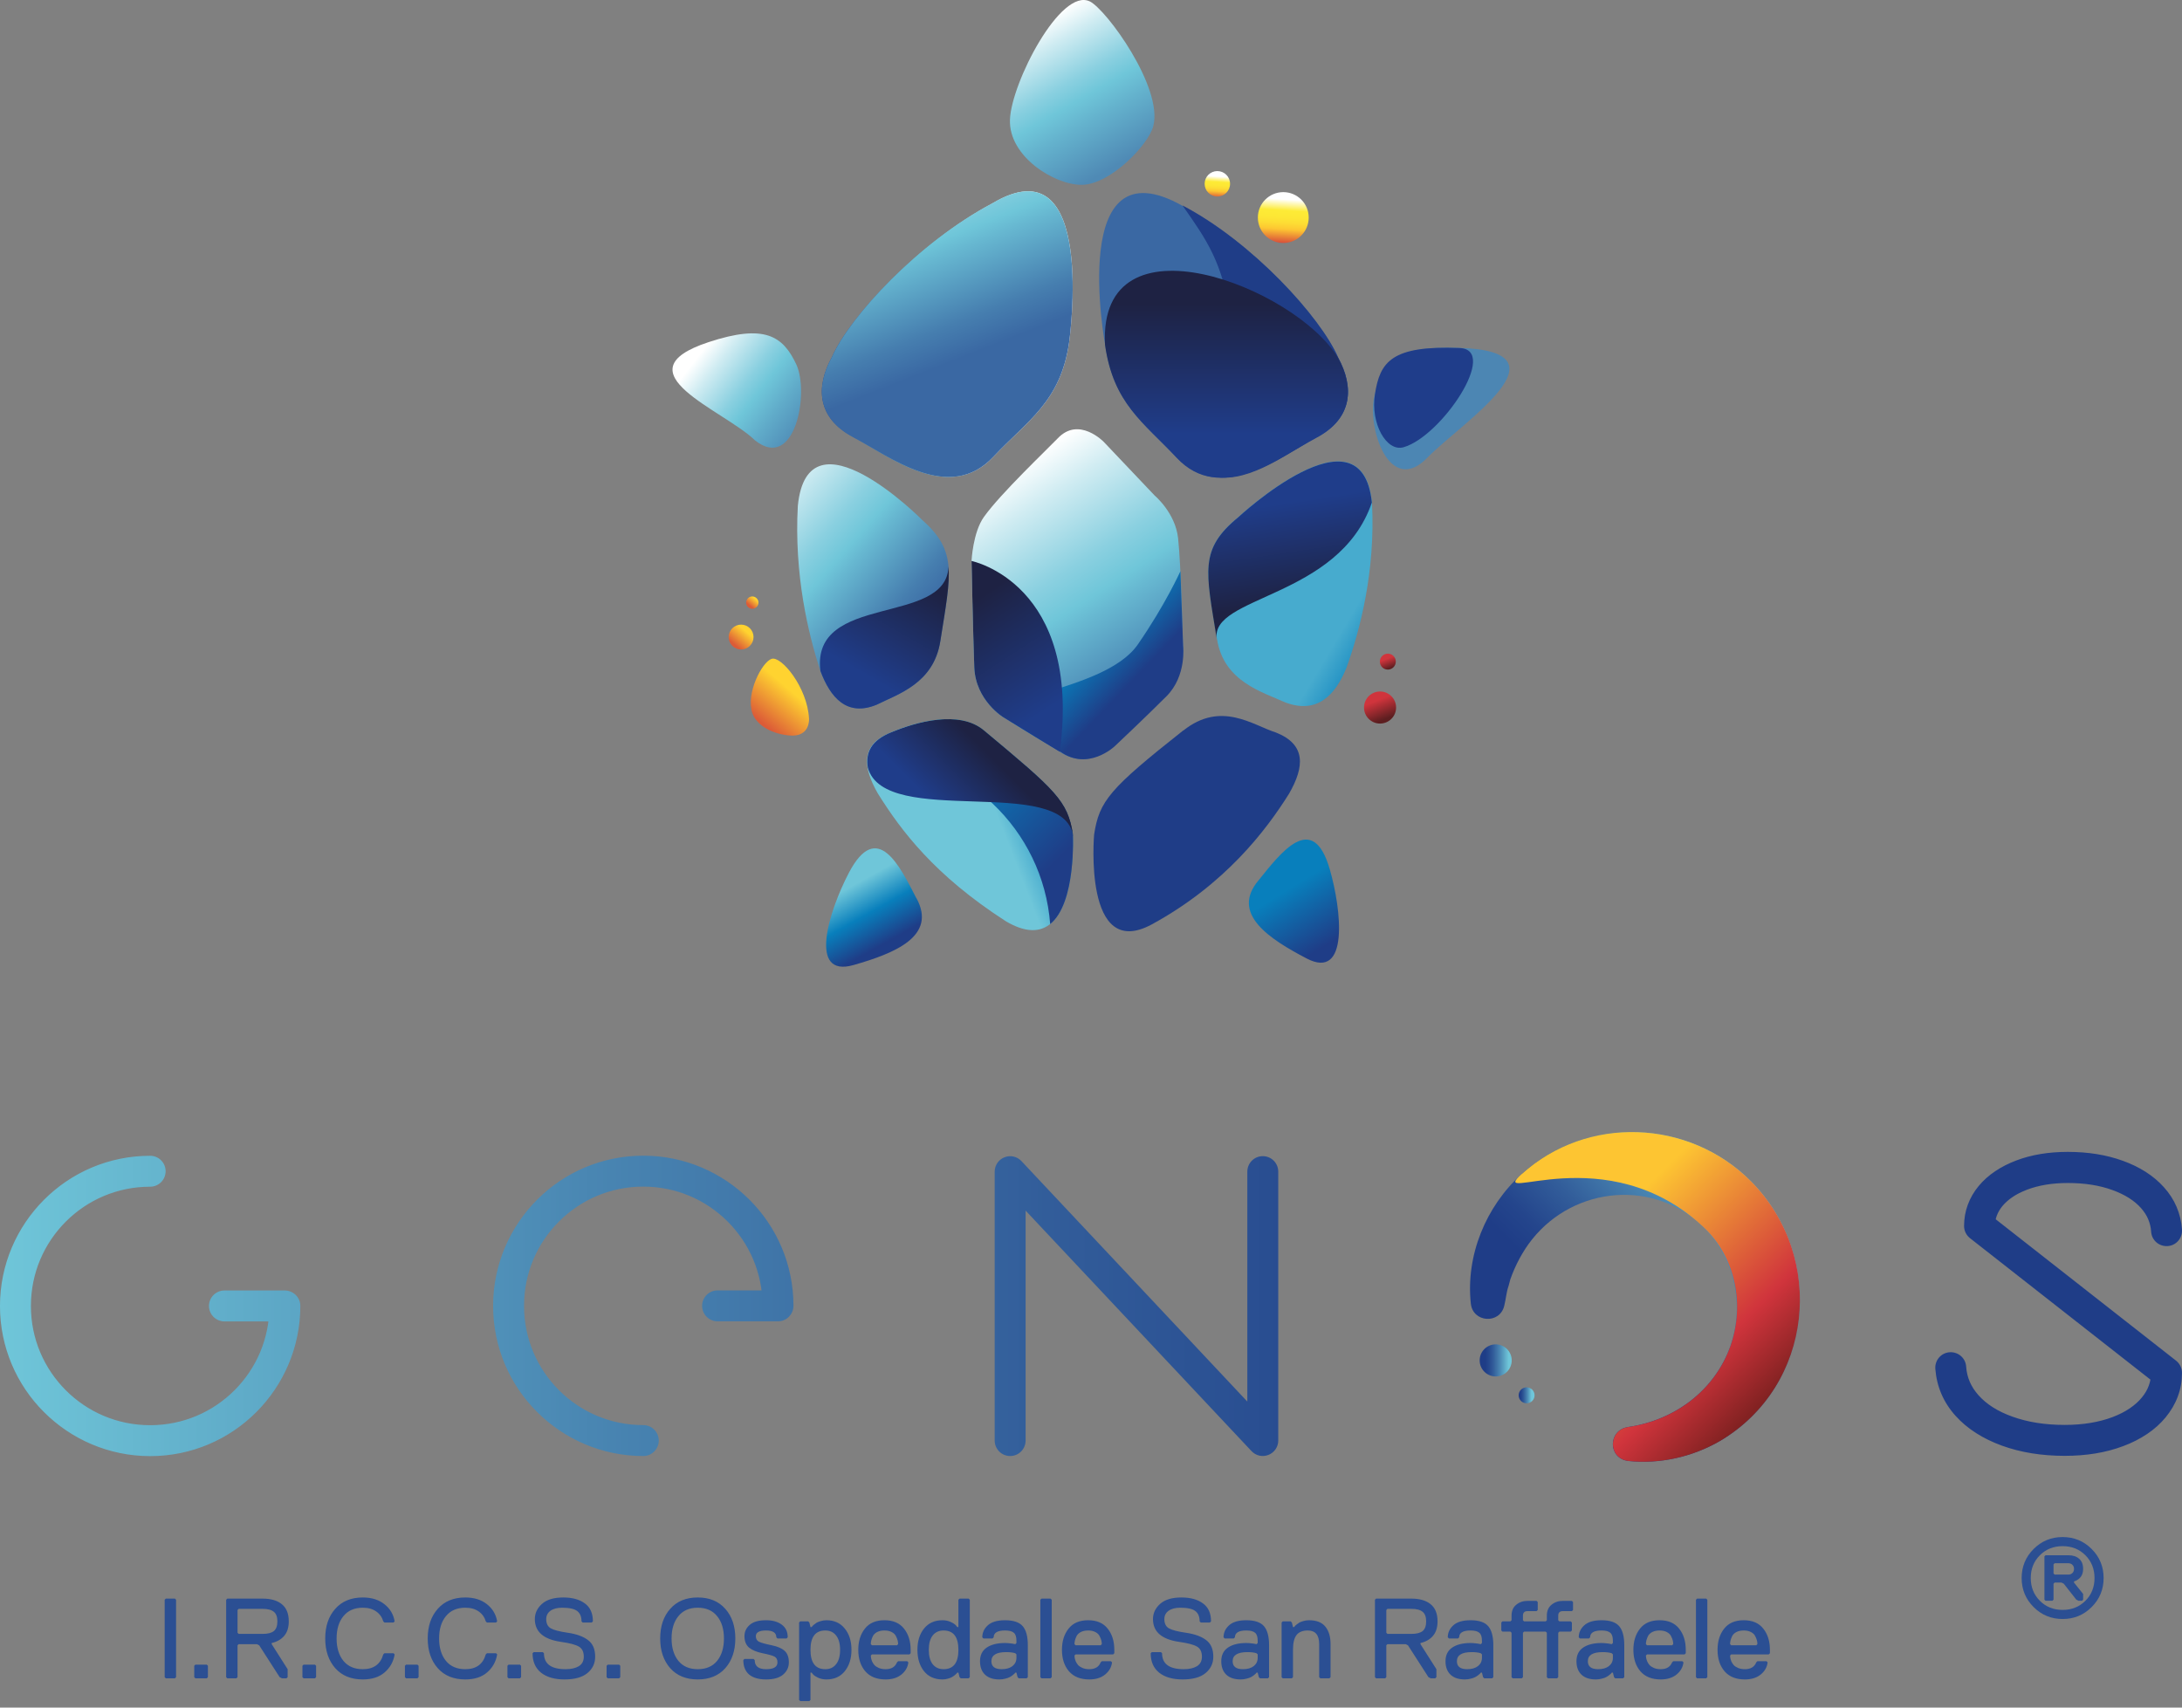 <svg width="230" height="180" viewBox="0 0 230 180" fill="none" xmlns="http://www.w3.org/2000/svg">
<rect x="0" y="0" width="230" height="180" fill="#808080" stroke="none"/>
<path d="M18.558 176.793L18.438 176.913H17.478L17.358 176.793V168.633L17.478 168.513H18.438L18.558 168.633V176.793ZM21.915 176.793L21.795 176.913H20.595L20.475 176.793V175.593L20.595 175.473H21.795L21.915 175.593V176.793ZM28.867 171.933C29.115 171.725 29.239 171.385 29.239 170.913C29.239 170.441 29.115 170.105 28.867 169.905C28.619 169.697 28.223 169.593 27.679 169.593H25.159L25.039 169.713V172.113L25.159 172.233H27.679C28.223 172.233 28.619 172.133 28.867 171.933ZM30.439 170.913C30.439 171.553 30.279 172.061 29.959 172.437C29.639 172.813 29.199 173.065 28.639 173.193V173.313L30.319 175.953V176.793L30.199 176.913H29.719L29.479 176.793L27.319 173.433L27.079 173.313H25.159L25.039 173.433V176.793L24.919 176.913H23.959L23.839 176.793V168.633L23.959 168.513H27.679C28.551 168.513 29.227 168.709 29.707 169.101C30.195 169.493 30.439 170.097 30.439 170.913ZM33.318 176.793L33.198 176.913H31.998L31.878 176.793V175.593L31.998 175.473H33.198L33.318 175.593V176.793ZM38.24 177.033C37.008 177.033 36.041 176.637 35.337 175.845C34.633 175.045 34.281 174.001 34.281 172.713C34.281 171.425 34.633 170.385 35.337 169.593C36.041 168.793 37.008 168.393 38.24 168.393C39.169 168.393 39.928 168.629 40.52 169.101C41.112 169.565 41.472 170.169 41.6 170.913L41.48 171.033H40.52L40.401 170.913C40.273 170.473 40.025 170.125 39.657 169.869C39.288 169.605 38.816 169.473 38.24 169.473C37.361 169.473 36.681 169.769 36.2 170.361C35.721 170.945 35.48 171.729 35.48 172.713C35.48 173.697 35.721 174.485 36.2 175.077C36.681 175.661 37.361 175.953 38.24 175.953C39.385 175.953 40.105 175.433 40.401 174.393L40.52 174.273H41.48L41.6 174.393C41.472 175.161 41.12 175.793 40.544 176.289C39.977 176.785 39.209 177.033 38.24 177.033ZM44.122 176.793L44.002 176.913H42.802L42.682 176.793V175.593L42.802 175.473H44.002L44.122 175.593V176.793ZM49.045 177.033C47.813 177.033 46.845 176.637 46.141 175.845C45.437 175.045 45.085 174.001 45.085 172.713C45.085 171.425 45.437 170.385 46.141 169.593C46.845 168.793 47.813 168.393 49.045 168.393C49.973 168.393 50.733 168.629 51.325 169.101C51.917 169.565 52.277 170.169 52.405 170.913L52.285 171.033H51.325L51.205 170.913C51.077 170.473 50.829 170.125 50.461 169.869C50.093 169.605 49.621 169.473 49.045 169.473C48.165 169.473 47.485 169.769 47.005 170.361C46.525 170.945 46.285 171.729 46.285 172.713C46.285 173.697 46.525 174.485 47.005 175.077C47.485 175.661 48.165 175.953 49.045 175.953C50.189 175.953 50.909 175.433 51.205 174.393L51.325 174.273H52.285L52.405 174.393C52.277 175.161 51.925 175.793 51.349 176.289C50.781 176.785 50.013 177.033 49.045 177.033ZM54.927 176.793L54.807 176.913H53.607L53.487 176.793V175.593L53.607 175.473H54.807L54.927 175.593V176.793ZM62.736 174.633C62.736 175.337 62.464 175.913 61.92 176.361C61.384 176.809 60.576 177.033 59.496 177.033C58.456 177.033 57.636 176.797 57.036 176.325C56.436 175.845 56.136 175.161 56.136 174.273L56.256 174.153H57.216L57.336 174.273C57.336 175.393 58.096 175.953 59.616 175.953C60.2 175.953 60.664 175.849 61.008 175.641C61.36 175.425 61.536 175.089 61.536 174.633C61.536 174.121 61.36 173.765 61.008 173.565C60.664 173.365 60.04 173.201 59.136 173.073C57.296 172.809 56.376 172.009 56.376 170.673C56.376 170.057 56.624 169.525 57.12 169.077C57.624 168.621 58.376 168.393 59.376 168.393C60.328 168.393 61.084 168.601 61.644 169.017C62.212 169.425 62.496 170.057 62.496 170.913L62.376 171.033H61.416L61.296 170.913C61.296 170.417 61.144 170.053 60.84 169.821C60.536 169.589 60.008 169.473 59.256 169.473C58.728 169.473 58.316 169.581 58.02 169.797C57.724 170.013 57.576 170.305 57.576 170.673C57.576 171.137 57.736 171.461 58.056 171.645C58.376 171.829 58.976 171.985 59.856 172.113C60.784 172.249 61.496 172.509 61.992 172.893C62.488 173.269 62.736 173.849 62.736 174.633ZM65.38 176.793L65.26 176.913H64.06L63.94 176.793V175.593L64.06 175.473H65.26L65.38 175.593V176.793ZM70.645 175.845C69.941 175.045 69.589 174.001 69.589 172.713C69.589 171.425 69.941 170.385 70.645 169.593C71.349 168.793 72.317 168.393 73.549 168.393C74.781 168.393 75.749 168.793 76.453 169.593C77.157 170.385 77.509 171.425 77.509 172.713C77.509 174.001 77.157 175.045 76.453 175.845C75.749 176.637 74.781 177.033 73.549 177.033C72.317 177.033 71.349 176.637 70.645 175.845ZM71.509 170.361C71.029 170.945 70.789 171.729 70.789 172.713C70.789 173.697 71.029 174.485 71.509 175.077C71.989 175.661 72.669 175.953 73.549 175.953C74.429 175.953 75.109 175.661 75.589 175.077C76.069 174.485 76.309 173.697 76.309 172.713C76.309 171.729 76.069 170.945 75.589 170.361C75.109 169.769 74.429 169.473 73.549 169.473C72.669 169.473 71.989 169.769 71.509 170.361ZM83.152 175.233C83.152 175.753 82.948 176.185 82.54 176.529C82.14 176.865 81.544 177.033 80.752 177.033C79.976 177.033 79.38 176.861 78.964 176.517C78.556 176.165 78.352 175.657 78.352 174.993L78.472 174.873H79.432L79.552 174.993C79.552 175.633 79.952 175.953 80.752 175.953C81.552 175.953 81.952 175.713 81.952 175.233C81.952 174.945 81.852 174.745 81.652 174.633C81.452 174.521 81.032 174.401 80.392 174.273C79.76 174.145 79.28 173.945 78.952 173.673C78.632 173.393 78.472 172.993 78.472 172.473C78.472 172.001 78.656 171.605 79.024 171.285C79.392 170.957 79.968 170.793 80.752 170.793C81.44 170.793 81.992 170.949 82.408 171.261C82.824 171.565 83.032 172.009 83.032 172.593L82.912 172.713H81.952L81.832 172.593C81.832 172.113 81.472 171.873 80.752 171.873C80.032 171.873 79.672 172.073 79.672 172.473C79.672 172.753 79.784 172.949 80.008 173.061C80.24 173.173 80.688 173.297 81.352 173.433C81.976 173.561 82.432 173.761 82.72 174.033C83.008 174.305 83.152 174.705 83.152 175.233ZM89.043 171.669C89.516 172.245 89.751 172.993 89.751 173.913C89.751 174.833 89.516 175.585 89.043 176.169C88.579 176.745 87.936 177.033 87.112 177.033C86.791 177.033 86.499 176.973 86.236 176.853C85.98 176.733 85.799 176.613 85.695 176.493L85.552 176.313H85.431V179.193L85.311 179.313H84.352L84.231 179.193V171.033L84.352 170.913H85.192L85.311 171.033L85.431 171.513H85.552C85.567 171.497 85.588 171.473 85.612 171.441C85.635 171.401 85.695 171.341 85.791 171.261C85.888 171.181 85.987 171.109 86.091 171.045C86.204 170.981 86.352 170.925 86.535 170.877C86.719 170.821 86.912 170.793 87.112 170.793C87.936 170.793 88.579 171.085 89.043 171.669ZM88.132 175.425C88.412 175.073 88.552 174.569 88.552 173.913C88.552 173.257 88.412 172.753 88.132 172.401C87.859 172.049 87.48 171.873 86.992 171.873C85.951 171.873 85.431 172.553 85.431 173.913C85.431 175.273 85.951 175.953 86.992 175.953C87.48 175.953 87.859 175.777 88.132 175.425ZM94.549 173.433L94.669 173.313C94.669 173.185 94.653 173.057 94.621 172.929C94.589 172.793 94.529 172.641 94.441 172.473C94.361 172.297 94.213 172.153 93.997 172.041C93.789 171.929 93.533 171.873 93.229 171.873C92.925 171.873 92.665 171.929 92.449 172.041C92.241 172.153 92.093 172.297 92.005 172.473C91.925 172.641 91.869 172.793 91.837 172.929C91.805 173.057 91.789 173.185 91.789 173.313L91.909 173.433H94.549ZM93.349 177.033C92.421 177.033 91.709 176.749 91.213 176.181C90.717 175.605 90.469 174.849 90.469 173.913C90.469 173.009 90.701 172.265 91.165 171.681C91.629 171.089 92.317 170.793 93.229 170.793C94.141 170.793 94.829 171.089 95.293 171.681C95.757 172.265 95.989 173.009 95.989 173.913V174.273L95.869 174.393H91.909L91.789 174.513C91.789 174.585 91.797 174.669 91.813 174.765C91.829 174.853 91.865 174.973 91.921 175.125C91.985 175.269 92.069 175.401 92.173 175.521C92.277 175.633 92.429 175.733 92.629 175.821C92.837 175.909 93.077 175.953 93.349 175.953C93.957 175.953 94.357 175.713 94.549 175.233L94.669 175.113H95.629L95.749 175.233C95.685 175.745 95.441 176.173 95.017 176.517C94.593 176.861 94.037 177.033 93.349 177.033ZM102.224 176.793L102.104 176.913H101.264L101.144 176.793L101.024 176.313H100.904C100.888 176.329 100.868 176.357 100.844 176.397C100.82 176.429 100.76 176.485 100.664 176.565C100.568 176.645 100.464 176.717 100.352 176.781C100.248 176.845 100.104 176.901 99.919 176.949C99.736 177.005 99.543 177.033 99.344 177.033C98.519 177.033 97.871 176.745 97.4 176.169C96.936 175.585 96.704 174.833 96.704 173.913C96.704 172.993 96.936 172.245 97.4 171.669C97.871 171.085 98.519 170.793 99.344 170.793C99.663 170.793 99.951 170.853 100.208 170.973C100.472 171.093 100.656 171.213 100.76 171.333L100.904 171.513H101.024V168.633L101.144 168.513H102.104L102.224 168.633V176.793ZM99.463 175.953C100.504 175.953 101.024 175.273 101.024 173.913C101.024 172.553 100.504 171.873 99.463 171.873C98.975 171.873 98.591 172.049 98.311 172.401C98.04 172.753 97.903 173.257 97.903 173.913C97.903 174.569 98.04 175.073 98.311 175.425C98.591 175.777 98.975 175.953 99.463 175.953ZM108.341 176.793L108.221 176.913H107.381L107.261 176.793L107.141 176.313H107.021C107.005 176.329 106.985 176.357 106.961 176.397C106.937 176.429 106.873 176.485 106.769 176.565C106.673 176.645 106.565 176.717 106.445 176.781C106.333 176.845 106.177 176.901 105.977 176.949C105.777 177.005 105.565 177.033 105.341 177.033C104.685 177.033 104.181 176.865 103.829 176.529C103.477 176.193 103.301 175.721 103.301 175.113C103.301 174.473 103.537 173.993 104.009 173.673C104.481 173.353 105.125 173.193 105.941 173.193C106.117 173.193 106.293 173.205 106.469 173.229C106.653 173.245 106.789 173.265 106.877 173.289L107.021 173.313L107.141 173.193V172.953C107.141 172.545 107.049 172.265 106.865 172.113C106.681 171.953 106.373 171.873 105.941 171.873C105.141 171.873 104.741 172.113 104.741 172.593L104.621 172.713H103.661L103.541 172.593C103.541 172.105 103.733 171.685 104.117 171.333C104.509 170.973 105.117 170.793 105.941 170.793C106.821 170.793 107.441 171.001 107.801 171.417C108.161 171.833 108.341 172.505 108.341 173.433V176.793ZM107.141 174.753V174.393L107.021 174.273C106.781 174.193 106.461 174.153 106.061 174.153C105.021 174.153 104.501 174.473 104.501 175.113C104.501 175.673 104.861 175.953 105.581 175.953C106.061 175.953 106.441 175.845 106.721 175.629C107.001 175.405 107.141 175.113 107.141 174.753ZM110.861 176.793L110.741 176.913H109.781L109.661 176.793V168.633L109.781 168.513H110.741L110.861 168.633V176.793ZM116.018 173.433L116.138 173.313C116.138 173.185 116.122 173.057 116.09 172.929C116.058 172.793 115.998 172.641 115.91 172.473C115.83 172.297 115.682 172.153 115.466 172.041C115.258 171.929 115.002 171.873 114.698 171.873C114.394 171.873 114.134 171.929 113.918 172.041C113.71 172.153 113.562 172.297 113.474 172.473C113.394 172.641 113.338 172.793 113.306 172.929C113.274 173.057 113.258 173.185 113.258 173.313L113.378 173.433H116.018ZM114.818 177.033C113.89 177.033 113.178 176.749 112.682 176.181C112.186 175.605 111.938 174.849 111.938 173.913C111.938 173.009 112.17 172.265 112.634 171.681C113.098 171.089 113.786 170.793 114.698 170.793C115.61 170.793 116.298 171.089 116.762 171.681C117.226 172.265 117.458 173.009 117.458 173.913V174.273L117.338 174.393H113.378L113.258 174.513C113.258 174.585 113.266 174.669 113.282 174.765C113.298 174.853 113.334 174.973 113.39 175.125C113.454 175.269 113.538 175.401 113.642 175.521C113.746 175.633 113.898 175.733 114.098 175.821C114.306 175.909 114.546 175.953 114.818 175.953C115.426 175.953 115.826 175.713 116.018 175.233L116.138 175.113H117.098L117.218 175.233C117.154 175.745 116.91 176.173 116.486 176.517C116.062 176.861 115.506 177.033 114.818 177.033ZM127.892 174.633C127.892 175.337 127.62 175.913 127.076 176.361C126.54 176.809 125.732 177.033 124.652 177.033C123.612 177.033 122.792 176.797 122.192 176.325C121.592 175.845 121.292 175.161 121.292 174.273L121.412 174.153H122.372L122.492 174.273C122.492 175.393 123.252 175.953 124.772 175.953C125.356 175.953 125.82 175.849 126.164 175.641C126.516 175.425 126.692 175.089 126.692 174.633C126.692 174.121 126.516 173.765 126.164 173.565C125.82 173.365 125.196 173.201 124.292 173.073C122.452 172.809 121.532 172.009 121.532 170.673C121.532 170.057 121.78 169.525 122.276 169.077C122.78 168.621 123.532 168.393 124.532 168.393C125.484 168.393 126.24 168.601 126.8 169.017C127.368 169.425 127.652 170.057 127.652 170.913L127.532 171.033H126.572L126.452 170.913C126.452 170.417 126.3 170.053 125.996 169.821C125.692 169.589 125.164 169.473 124.412 169.473C123.884 169.473 123.472 169.581 123.176 169.797C122.88 170.013 122.732 170.305 122.732 170.673C122.732 171.137 122.892 171.461 123.212 171.645C123.532 171.829 124.132 171.985 125.012 172.113C125.94 172.249 126.652 172.509 127.148 172.893C127.644 173.269 127.892 173.849 127.892 174.633ZM133.771 176.793L133.651 176.913H132.811L132.691 176.793L132.571 176.313H132.451C132.435 176.329 132.415 176.357 132.391 176.397C132.367 176.429 132.303 176.485 132.199 176.565C132.103 176.645 131.995 176.717 131.875 176.781C131.763 176.845 131.607 176.901 131.407 176.949C131.207 177.005 130.995 177.033 130.771 177.033C130.115 177.033 129.611 176.865 129.259 176.529C128.907 176.193 128.731 175.721 128.731 175.113C128.731 174.473 128.967 173.993 129.439 173.673C129.911 173.353 130.555 173.193 131.371 173.193C131.547 173.193 131.723 173.205 131.899 173.229C132.083 173.245 132.219 173.265 132.307 173.289L132.451 173.313L132.571 173.193V172.953C132.571 172.545 132.479 172.265 132.295 172.113C132.111 171.953 131.803 171.873 131.371 171.873C130.571 171.873 130.171 172.113 130.171 172.593L130.051 172.713H129.091L128.971 172.593C128.971 172.105 129.163 171.685 129.547 171.333C129.939 170.973 130.547 170.793 131.371 170.793C132.251 170.793 132.871 171.001 133.231 171.417C133.591 171.833 133.771 172.505 133.771 173.433V176.793ZM132.571 174.753V174.393L132.451 174.273C132.211 174.193 131.891 174.153 131.491 174.153C130.451 174.153 129.931 174.473 129.931 175.113C129.931 175.673 130.291 175.953 131.011 175.953C131.491 175.953 131.871 175.845 132.151 175.629C132.431 175.405 132.571 175.113 132.571 174.753ZM140.251 176.793L140.131 176.913H139.171L139.051 176.793V173.313C139.051 172.353 138.651 171.873 137.851 171.873C137.307 171.873 136.911 172.033 136.663 172.353C136.415 172.673 136.291 173.193 136.291 173.913V176.793L136.171 176.913H135.211L135.091 176.793V171.033L135.211 170.913H136.051L136.171 171.033L136.291 171.513H136.411C136.427 171.497 136.447 171.473 136.471 171.441C136.495 171.401 136.555 171.341 136.651 171.261C136.747 171.181 136.847 171.109 136.951 171.045C137.063 170.981 137.211 170.925 137.395 170.877C137.579 170.821 137.771 170.793 137.971 170.793C138.771 170.793 139.351 171.021 139.711 171.477C140.071 171.925 140.251 172.537 140.251 173.313V176.793ZM149.957 171.933C150.205 171.725 150.329 171.385 150.329 170.913C150.329 170.441 150.205 170.105 149.957 169.905C149.709 169.697 149.313 169.593 148.769 169.593H146.249L146.129 169.713V172.113L146.249 172.233H148.769C149.313 172.233 149.709 172.133 149.957 171.933ZM151.529 170.913C151.529 171.553 151.369 172.061 151.049 172.437C150.729 172.813 150.289 173.065 149.729 173.193V173.313L151.409 175.953V176.793L151.289 176.913H150.809L150.569 176.793L148.409 173.433L148.169 173.313H146.249L146.129 173.433V176.793L146.009 176.913H145.049L144.929 176.793V168.633L145.049 168.513H148.769C149.641 168.513 150.317 168.709 150.797 169.101C151.285 169.493 151.529 170.097 151.529 170.913ZM157.408 176.793L157.288 176.913H156.448L156.328 176.793L156.208 176.313H156.088C156.072 176.329 156.052 176.357 156.028 176.397C156.004 176.429 155.94 176.485 155.836 176.565C155.74 176.645 155.632 176.717 155.512 176.781C155.4 176.845 155.244 176.901 155.044 176.949C154.844 177.005 154.632 177.033 154.408 177.033C153.752 177.033 153.248 176.865 152.896 176.529C152.544 176.193 152.368 175.721 152.368 175.113C152.368 174.473 152.604 173.993 153.076 173.673C153.548 173.353 154.192 173.193 155.008 173.193C155.184 173.193 155.36 173.205 155.536 173.229C155.72 173.245 155.856 173.265 155.944 173.289L156.088 173.313L156.208 173.193V172.953C156.208 172.545 156.116 172.265 155.932 172.113C155.748 171.953 155.44 171.873 155.008 171.873C154.208 171.873 153.808 172.113 153.808 172.593L153.688 172.713H152.728L152.608 172.593C152.608 172.105 152.8 171.685 153.184 171.333C153.576 170.973 154.184 170.793 155.008 170.793C155.888 170.793 156.508 171.001 156.868 171.417C157.228 171.833 157.408 172.505 157.408 173.433V176.793ZM156.208 174.753V174.393L156.088 174.273C155.848 174.193 155.528 174.153 155.128 174.153C154.088 174.153 153.568 174.473 153.568 175.113C153.568 175.673 153.928 175.953 154.648 175.953C155.128 175.953 155.508 175.845 155.788 175.629C156.068 175.405 156.208 175.113 156.208 174.753ZM165.69 171.873L165.57 171.993H164.37L164.25 172.113V176.793L164.13 176.913H163.17L163.05 176.793V172.113L162.93 171.993H160.65L160.53 172.113V176.793L160.41 176.913H159.45L159.33 176.793V172.113L159.21 171.993H158.37L158.25 171.873V171.033L158.37 170.913H159.21L159.33 170.793V170.313C159.33 169.809 159.494 169.425 159.822 169.161C160.15 168.889 160.546 168.753 161.01 168.753H161.97L162.09 168.873V169.713L161.97 169.833H161.01C160.69 169.833 160.53 169.993 160.53 170.313V170.793L160.65 170.913H162.93L163.05 170.793V170.313C163.05 169.809 163.214 169.425 163.542 169.161C163.87 168.889 164.266 168.753 164.73 168.753H165.69L165.81 168.873V169.713L165.69 169.833H164.73C164.41 169.833 164.25 169.993 164.25 170.313V170.793L164.37 170.913H165.57L165.69 171.033V171.873ZM171.212 176.793L171.092 176.913H170.252L170.132 176.793L170.012 176.313H169.892C169.876 176.329 169.856 176.357 169.832 176.397C169.808 176.429 169.744 176.485 169.64 176.565C169.544 176.645 169.436 176.717 169.316 176.781C169.204 176.845 169.048 176.901 168.848 176.949C168.648 177.005 168.436 177.033 168.212 177.033C167.556 177.033 167.052 176.865 166.7 176.529C166.348 176.193 166.172 175.721 166.172 175.113C166.172 174.473 166.408 173.993 166.88 173.673C167.352 173.353 167.996 173.193 168.812 173.193C168.988 173.193 169.164 173.205 169.34 173.229C169.524 173.245 169.66 173.265 169.748 173.289L169.892 173.313L170.012 173.193V172.953C170.012 172.545 169.92 172.265 169.736 172.113C169.552 171.953 169.244 171.873 168.812 171.873C168.012 171.873 167.612 172.113 167.612 172.593L167.492 172.713H166.532L166.412 172.593C166.412 172.105 166.604 171.685 166.988 171.333C167.38 170.973 167.988 170.793 168.812 170.793C169.692 170.793 170.312 171.001 170.672 171.417C171.032 171.833 171.212 172.505 171.212 173.433V176.793ZM170.012 174.753V174.393L169.892 174.273C169.652 174.193 169.332 174.153 168.932 174.153C167.892 174.153 167.372 174.473 167.372 175.113C167.372 175.673 167.732 175.953 168.452 175.953C168.932 175.953 169.312 175.845 169.592 175.629C169.872 175.405 170.012 175.113 170.012 174.753ZM176.252 173.433L176.372 173.313C176.372 173.185 176.356 173.057 176.324 172.929C176.292 172.793 176.232 172.641 176.144 172.473C176.064 172.297 175.916 172.153 175.7 172.041C175.492 171.929 175.236 171.873 174.932 171.873C174.628 171.873 174.368 171.929 174.152 172.041C173.944 172.153 173.796 172.297 173.708 172.473C173.628 172.641 173.572 172.793 173.54 172.929C173.508 173.057 173.492 173.185 173.492 173.313L173.612 173.433H176.252ZM175.052 177.033C174.124 177.033 173.412 176.749 172.916 176.181C172.42 175.605 172.172 174.849 172.172 173.913C172.172 173.009 172.404 172.265 172.868 171.681C173.332 171.089 174.02 170.793 174.932 170.793C175.844 170.793 176.532 171.089 176.996 171.681C177.46 172.265 177.692 173.009 177.692 173.913V174.273L177.572 174.393H173.612L173.492 174.513C173.492 174.585 173.5 174.669 173.516 174.765C173.532 174.853 173.568 174.973 173.624 175.125C173.688 175.269 173.772 175.401 173.876 175.521C173.98 175.633 174.132 175.733 174.332 175.821C174.54 175.909 174.78 175.953 175.052 175.953C175.66 175.953 176.06 175.713 176.252 175.233L176.372 175.113H177.332L177.452 175.233C177.388 175.745 177.144 176.173 176.72 176.517C176.296 176.861 175.74 177.033 175.052 177.033ZM179.967 176.793L179.847 176.913H178.887L178.767 176.793V168.633L178.887 168.513H179.847L179.967 168.633V176.793ZM185.123 173.433L185.243 173.313C185.243 173.185 185.227 173.057 185.195 172.929C185.163 172.793 185.103 172.641 185.015 172.473C184.935 172.297 184.787 172.153 184.571 172.041C184.363 171.929 184.107 171.873 183.803 171.873C183.499 171.873 183.239 171.929 183.023 172.041C182.815 172.153 182.667 172.297 182.579 172.473C182.499 172.641 182.443 172.793 182.411 172.929C182.379 173.057 182.363 173.185 182.363 173.313L182.483 173.433H185.123ZM183.923 177.033C182.995 177.033 182.283 176.749 181.787 176.181C181.291 175.605 181.043 174.849 181.043 173.913C181.043 173.009 181.275 172.265 181.739 171.681C182.203 171.089 182.891 170.793 183.803 170.793C184.715 170.793 185.403 171.089 185.867 171.681C186.331 172.265 186.563 173.009 186.563 173.913V174.273L186.443 174.393H182.483L182.363 174.513C182.363 174.585 182.371 174.669 182.387 174.765C182.403 174.853 182.439 174.973 182.495 175.125C182.559 175.269 182.643 175.401 182.747 175.521C182.851 175.633 183.003 175.733 183.203 175.821C183.411 175.909 183.651 175.953 183.923 175.953C184.531 175.953 184.931 175.713 185.123 175.233L185.243 175.113H186.203L186.323 175.233C186.259 175.745 186.015 176.173 185.591 176.517C185.167 176.861 184.611 177.033 183.923 177.033Z" fill="#2B4F93"/>
<path d="M155.038 137.423C154.488 132.363 156.608 127.173 160.398 123.753C167.288 117.533 177.998 117.963 184.538 124.503C192.538 132.513 191.118 146.093 181.298 151.893C178.378 153.583 174.938 154.353 171.618 154.003C169.448 153.713 169.488 150.733 171.618 150.423C176.518 149.713 180.728 146.583 182.398 141.883C183.908 137.563 182.858 132.663 179.618 129.413C174.458 124.273 165.988 125.003 161.488 130.653C160.508 131.883 159.728 133.363 159.198 134.863C159.158 135.013 159.058 135.393 159.018 135.543C158.778 136.213 158.738 136.943 158.558 137.653C158.078 139.623 155.238 139.413 155.038 137.413V137.423Z" fill="url(#paint0_linear_1427_40415)"/>
<path d="M160.408 123.753C167.298 117.533 178.008 117.963 184.548 124.503C192.548 132.513 191.128 146.093 181.308 151.893C178.388 153.583 174.948 154.353 171.628 154.003C169.458 153.713 169.498 150.733 171.628 150.423C176.528 149.713 180.738 146.583 182.408 141.883C183.918 137.563 182.958 132.573 179.628 129.413C169.368 119.693 156.618 127.163 160.408 123.743V123.753Z" fill="url(#paint1_linear_1427_40415)"/>
<path d="M157.658 145.093C158.591 145.093 159.348 144.336 159.348 143.403C159.348 142.47 158.591 141.713 157.658 141.713C156.725 141.713 155.968 142.47 155.968 143.403C155.968 144.336 156.725 145.093 157.658 145.093Z" fill="url(#paint2_linear_1427_40415)"/>
<path d="M160.918 147.923C161.382 147.923 161.758 147.547 161.758 147.083C161.758 146.619 161.382 146.243 160.918 146.243C160.454 146.243 160.078 146.619 160.078 147.083C160.078 147.547 160.454 147.923 160.918 147.923Z" fill="url(#paint3_linear_1427_40415)"/>
<path d="M229.998 129.613C230.058 130.513 229.388 131.293 228.488 131.353C227.588 131.413 226.808 130.743 226.748 129.843C226.718 129.363 226.608 128.933 226.438 128.523C226.268 128.113 226.018 127.733 225.678 127.343C224.988 126.573 224.018 125.933 222.658 125.443C221.318 124.953 219.758 124.703 217.958 124.703C216.288 124.703 214.868 124.953 213.678 125.403C213.078 125.633 212.558 125.893 212.138 126.183C211.708 126.473 211.368 126.783 211.078 127.123C210.798 127.463 210.608 127.803 210.478 128.143C210.348 128.493 210.288 128.853 210.288 129.253H208.658L209.658 127.973L229.378 143.433C229.768 143.743 229.998 144.213 229.998 144.713C229.998 145.573 229.858 146.413 229.558 147.203C229.268 147.993 228.828 148.733 228.278 149.403C227.728 150.073 227.068 150.663 226.318 151.163C225.568 151.663 224.738 152.093 223.818 152.433C221.968 153.133 219.908 153.463 217.638 153.463C215.228 153.463 213.018 153.113 211.028 152.393C209.048 151.673 207.378 150.633 206.128 149.243C205.498 148.543 204.998 147.773 204.638 146.933C204.278 146.093 204.068 145.203 203.998 144.283C203.938 143.383 204.608 142.603 205.508 142.543C206.408 142.483 207.188 143.153 207.248 144.053C207.288 144.633 207.418 145.163 207.628 145.653C207.838 146.143 208.138 146.613 208.548 147.073C209.368 147.993 210.528 148.763 212.128 149.333C213.708 149.903 215.538 150.203 217.638 150.203C219.588 150.203 221.258 149.913 222.668 149.383C223.378 149.113 223.988 148.803 224.498 148.453C225.008 148.103 225.428 147.733 225.768 147.313C226.108 146.903 226.348 146.483 226.498 146.063C226.658 145.633 226.738 145.193 226.738 144.693H228.368L227.368 145.973L207.648 130.513C207.258 130.203 207.028 129.733 207.028 129.233C207.028 128.463 207.158 127.713 207.418 127.003C207.678 126.293 208.068 125.623 208.558 125.033C209.048 124.433 209.638 123.913 210.308 123.463C210.968 123.013 211.708 122.643 212.518 122.333C214.148 121.713 215.968 121.423 217.958 121.423C220.068 121.423 222.008 121.723 223.768 122.363C225.518 122.993 226.988 123.913 228.098 125.153C228.658 125.773 229.108 126.463 229.428 127.213C229.748 127.963 229.938 128.763 229.998 129.583V129.613ZM67.808 150.223C64.328 150.223 61.198 148.823 58.918 146.543C56.638 144.263 55.238 141.133 55.238 137.653C55.238 134.173 56.638 131.043 58.918 128.763C61.198 126.483 64.328 125.083 67.808 125.083C71.288 125.083 74.418 126.483 76.698 128.763C78.978 131.043 80.378 134.173 80.378 137.653H82.008V136.023H75.638C74.738 136.023 74.008 136.753 74.008 137.653C74.008 138.553 74.738 139.283 75.638 139.283H82.008C82.438 139.283 82.858 139.113 83.158 138.803C83.458 138.503 83.638 138.083 83.638 137.653C83.638 133.283 81.868 129.323 78.998 126.463C76.138 123.603 72.168 121.823 67.808 121.823C63.438 121.823 59.478 123.593 56.618 126.463C53.758 129.323 51.978 133.293 51.978 137.653C51.978 142.023 53.748 145.983 56.618 148.843C59.478 151.703 63.448 153.483 67.808 153.483C68.708 153.483 69.438 152.753 69.438 151.853C69.438 150.953 68.708 150.223 67.808 150.223ZM108.108 151.853V127.613L131.918 152.963C132.378 153.453 133.078 153.613 133.708 153.363C134.338 153.113 134.738 152.513 134.738 151.853V123.503C134.738 122.603 134.008 121.873 133.108 121.873C132.208 121.873 131.478 122.603 131.478 123.503V147.743L107.668 122.393C107.208 121.903 106.508 121.743 105.878 121.993C105.248 122.243 104.848 122.843 104.848 123.503V151.853C104.848 152.753 105.578 153.483 106.478 153.483C107.378 153.483 108.108 152.753 108.108 151.853ZM15.828 121.833C11.458 121.833 7.498 123.603 4.638 126.473C1.778 129.333 -0.002 133.303 -0.002 137.663C-0.002 142.033 1.768 145.993 4.638 148.853C7.498 151.713 11.468 153.493 15.828 153.493C20.198 153.493 24.158 151.723 27.018 148.853C29.878 145.993 31.658 142.023 31.658 137.663C31.658 137.233 31.488 136.813 31.178 136.513C30.878 136.213 30.458 136.033 30.028 136.033H23.658C22.758 136.033 22.028 136.763 22.028 137.663C22.028 138.563 22.758 139.293 23.658 139.293H30.028V137.663H28.398C28.398 141.143 26.998 144.273 24.718 146.553C22.438 148.833 19.308 150.233 15.828 150.233C12.348 150.233 9.218 148.833 6.938 146.553C4.658 144.273 3.258 141.143 3.258 137.663C3.258 134.183 4.658 131.053 6.938 128.773C9.218 126.493 12.348 125.093 15.828 125.093C16.728 125.093 17.458 124.363 17.458 123.463C17.458 122.563 16.728 121.833 15.828 121.833Z" fill="url(#paint4_linear_1427_40415)"/>
<path d="M92.408 74.283C89.268 75.573 87.528 73.533 86.478 70.733C85.178 66.783 83.698 60.533 84.098 53.313C85.158 42.703 97.148 54.753 97.148 54.753C100.928 58.093 100.258 60.353 99.118 67.583C98.408 72.053 94.648 73.163 92.408 74.283Z" fill="url(#paint5_linear_1427_40415)"/>
<path d="M93.928 77.203C90.728 78.483 90.908 80.823 92.538 83.653C94.968 87.533 98.478 92.253 106.028 97.113C113.778 101.693 113.078 87.963 113.078 87.963C112.528 84.403 111.278 83.333 103.678 76.983C101.078 74.813 96.518 76.113 93.928 77.193V77.203Z" fill="url(#paint6_linear_1427_40415)"/>
<path d="M89.938 46.083C86.078 44.043 85.988 40.753 87.678 37.663C89.568 33.353 96.858 25.533 104.568 21.453C115.738 14.783 112.688 36.133 112.688 36.133C111.778 42.373 108.268 44.363 104.718 48.143C100.048 53.123 93.788 48.113 89.928 46.083H89.938Z" fill="url(#paint7_linear_1427_40415)"/>
<path d="M124.728 76.993C116.958 83.143 115.878 84.413 115.328 87.973C115.328 87.973 114.148 101.373 121.408 97.443C129.128 93.233 133.448 87.543 135.878 83.663C137.508 80.823 137.688 78.483 134.488 77.213C132.048 76.443 128.718 73.843 124.738 77.003L124.728 76.993Z" fill="url(#paint8_linear_1427_40415)"/>
<path d="M128.278 67.393C127.108 60.163 126.398 57.913 130.508 54.533C130.508 54.533 143.558 42.373 144.618 52.983C144.998 60.213 143.348 66.473 141.908 70.443C140.748 73.253 138.858 75.313 135.478 74.043C133.068 72.943 129.008 71.863 128.288 67.393H128.278Z" fill="url(#paint9_linear_1427_40415)"/>
<path d="M124.038 48.243C120.518 44.493 117.358 42.543 116.488 36.333C116.488 36.333 112.488 14.833 124.658 21.703C132.018 25.563 139.198 33.453 141.058 37.733C142.728 40.803 142.628 44.083 138.768 46.123C134.908 48.163 128.658 53.173 124.028 48.233L124.038 48.243Z" fill="url(#paint10_linear_1427_40415)"/>
<path d="M89.938 46.083C86.078 44.043 85.988 40.753 87.678 37.663C89.568 33.353 96.858 25.533 104.568 21.453C115.738 14.783 112.688 36.133 112.688 36.133C111.778 42.373 108.268 44.363 104.718 48.143C100.048 53.123 93.788 48.113 89.928 46.083H89.938Z" fill="url(#paint11_linear_1427_40415)"/>
<path d="M111.728 79.253L105.778 75.623C105.778 75.623 102.838 73.853 102.698 70.363C102.558 66.573 102.408 59.133 102.408 59.133C102.408 59.133 102.548 56.113 103.718 54.483C105.488 52.003 110.408 47.343 111.498 46.203C113.718 43.853 116.348 46.583 116.348 46.583L121.718 52.243C121.718 52.243 123.878 54.043 124.178 56.713C124.498 59.543 124.698 68.143 124.698 68.143C124.698 68.143 125.048 70.843 122.638 73.433C120.568 75.653 117.148 78.733 117.148 78.733C117.148 78.733 114.798 81.243 111.728 79.263V79.253Z" fill="url(#paint12_linear_1427_40415)"/>
<path d="M113.088 87.973C112.538 84.413 111.288 83.343 103.688 76.993C101.088 74.823 96.528 76.123 93.938 77.203C92.568 77.753 91.818 78.493 91.538 79.383C101.678 79.543 109.938 87.423 110.698 97.413C113.458 95.193 113.088 87.973 113.088 87.973Z" fill="url(#paint13_linear_1427_40415)"/>
<path d="M91.998 82.603C92.048 82.703 92.098 82.812 92.148 82.912C92.098 82.802 92.048 82.703 91.998 82.603Z" fill="url(#paint14_linear_1427_40415)"/>
<path d="M91.458 80.933C91.478 81.023 91.498 81.123 91.518 81.213C91.498 81.113 91.478 81.023 91.458 80.933Z" fill="url(#paint15_linear_1427_40415)"/>
<path d="M91.868 82.283C91.898 82.363 91.938 82.453 91.978 82.543C91.938 82.453 91.898 82.373 91.868 82.283Z" fill="url(#paint16_linear_1427_40415)"/>
<path d="M113.098 88.123C113.098 88.023 113.098 87.963 113.098 87.963C112.548 84.403 111.298 83.333 103.698 76.983C101.098 74.813 96.538 76.113 93.948 77.193C91.848 78.033 91.208 79.323 91.478 80.923C93.268 87.393 112.138 81.543 113.118 88.123H113.098Z" fill="url(#paint17_linear_1427_40415)"/>
<path d="M92.188 82.993C92.228 83.073 92.268 83.163 92.318 83.243C92.278 83.163 92.228 83.073 92.188 82.993Z" fill="url(#paint18_linear_1427_40415)"/>
<path d="M92.548 83.663C92.488 83.553 92.428 83.443 92.368 83.343C92.428 83.453 92.488 83.563 92.548 83.663Z" fill="url(#paint19_linear_1427_40415)"/>
<path d="M91.538 81.293C91.558 81.363 91.578 81.443 91.598 81.513C91.578 81.433 91.558 81.363 91.538 81.293Z" fill="url(#paint20_linear_1427_40415)"/>
<path d="M91.728 81.943C91.758 82.023 91.788 82.113 91.828 82.193C91.798 82.113 91.758 82.023 91.728 81.943Z" fill="url(#paint21_linear_1427_40415)"/>
<path d="M91.618 81.593C91.648 81.693 91.678 81.793 91.718 81.883C91.688 81.783 91.648 81.683 91.618 81.593Z" fill="url(#paint22_linear_1427_40415)"/>
<path d="M124.658 21.663C132.018 25.523 139.198 33.413 141.058 37.693C142.728 40.763 142.628 44.043 138.768 46.083C135.978 47.563 131.888 50.883 128.138 50.283C124.848 49.753 135.908 42.263 129.728 33.483C128.858 27.623 127.228 25.343 124.648 21.663H124.658Z" fill="url(#paint23_linear_1427_40415)"/>
<path d="M111.728 79.213C110.808 78.693 107.548 76.733 106.578 76.083C102.518 73.373 116.328 73.143 119.928 67.943C122.858 63.713 124.428 60.203 124.428 60.203L124.708 68.093C124.708 68.093 125.098 71.243 122.968 73.383C120.828 75.533 117.478 78.683 117.478 78.683C117.478 78.683 114.678 81.333 111.738 79.213H111.728Z" fill="url(#paint24_linear_1427_40415)"/>
<path d="M111.728 79.253L105.778 75.623C105.778 75.623 102.838 73.853 102.698 70.363C102.558 66.573 102.408 59.133 102.408 59.133C102.408 59.133 114.058 61.483 111.718 79.253H111.728Z" fill="url(#paint25_linear_1427_40415)"/>
<path d="M141.058 37.743C136.568 30.273 115.738 22.133 116.478 36.343C117.358 42.553 120.518 44.503 124.028 48.253C128.658 53.193 134.918 48.183 138.768 46.143C142.618 44.103 142.728 40.813 141.058 37.753V37.743Z" fill="url(#paint26_linear_1427_40415)"/>
<path d="M144.608 52.993C143.548 42.383 130.498 54.543 130.498 54.543C126.398 57.923 127.098 60.173 128.268 67.403C127.448 62.783 141.118 63.113 144.598 52.993H144.608Z" fill="url(#paint27_linear_1427_40415)"/>
<path d="M99.978 59.713C99.788 66.033 85.468 62.453 86.478 70.733C87.528 73.533 89.268 75.573 92.408 74.283C94.648 73.163 98.418 72.053 99.118 67.583C99.688 63.963 100.138 61.593 99.978 59.713Z" fill="url(#paint28_linear_1427_40415)"/>
<path d="M114.868 0.143C116.648 1.023 122.608 9.233 121.568 13.283C121.058 15.283 117.008 19.473 114.008 19.483C111.138 19.493 106.308 16.493 106.458 12.613C106.598 8.733 111.808 -1.357 114.878 0.153L114.868 0.143Z" fill="url(#paint29_linear_1427_40415)"/>
<path d="M132.658 92.802C134.988 89.912 138.368 85.403 140.168 91.632C141.398 95.882 142.238 103.393 137.728 101.033C133.848 99.002 129.668 96.332 132.658 92.802Z" fill="url(#paint30_linear_1427_40415)"/>
<path d="M96.588 94.673C94.878 91.373 92.468 86.283 89.468 92.023C87.418 95.943 85.088 103.133 89.988 101.723C94.198 100.513 98.818 98.733 96.598 94.673H96.588Z" fill="url(#paint31_linear_1427_40415)"/>
<path d="M79.598 46.433C76.318 43.223 65.078 39.223 74.698 36.063C80.588 34.123 82.518 35.403 83.928 38.393C85.338 41.393 83.808 49.733 79.598 46.433Z" fill="url(#paint32_linear_1427_40415)"/>
<path d="M150.558 48.143C154.118 44.533 165.808 37.033 153.838 36.673C146.508 36.453 145.858 38.243 144.918 41.553C143.978 44.863 146.428 52.543 150.558 48.143Z" fill="url(#paint33_linear_1427_40415)"/>
<path d="M153.848 36.683C146.638 36.393 145.458 38.163 144.928 41.563C144.448 44.633 146.138 47.663 147.948 47.143C151.938 46.003 158.068 36.853 153.848 36.683Z" fill="url(#paint34_linear_1427_40415)"/>
<path d="M81.328 69.452C80.328 69.792 78.588 73.082 79.308 75.182C79.668 76.222 80.978 77.292 83.128 77.522C85.428 77.772 85.278 75.772 85.278 75.772C85.108 72.422 82.328 69.112 81.338 69.452H81.328Z" fill="url(#paint35_linear_1427_40415)"/>
<path d="M78.118 68.463C78.842 68.463 79.428 67.876 79.428 67.153C79.428 66.429 78.842 65.843 78.118 65.843C77.395 65.843 76.808 66.429 76.808 67.153C76.808 67.876 77.395 68.463 78.118 68.463Z" fill="url(#paint36_linear_1427_40415)"/>
<path d="M79.298 64.172C79.657 64.172 79.948 63.882 79.948 63.523C79.948 63.164 79.657 62.873 79.298 62.873C78.939 62.873 78.648 63.164 78.648 63.523C78.648 63.882 78.939 64.172 79.298 64.172Z" fill="url(#paint37_linear_1427_40415)"/>
<path d="M135.268 25.613C136.748 25.613 137.948 24.413 137.948 22.933C137.948 21.453 136.748 20.253 135.268 20.253C133.788 20.253 132.588 21.453 132.588 22.933C132.588 24.413 133.788 25.613 135.268 25.613Z" fill="url(#paint38_linear_1427_40415)"/>
<path d="M128.318 20.713C129.058 20.713 129.658 20.113 129.658 19.373C129.658 18.633 129.058 18.033 128.318 18.033C127.578 18.033 126.978 18.633 126.978 19.373C126.978 20.113 127.578 20.713 128.318 20.713Z" fill="url(#paint39_linear_1427_40415)"/>
<path d="M145.468 76.273C146.402 76.273 147.158 75.516 147.158 74.583C147.158 73.649 146.402 72.893 145.468 72.893C144.535 72.893 143.778 73.649 143.778 74.583C143.778 75.516 144.535 76.273 145.468 76.273Z" fill="url(#paint40_linear_1427_40415)"/>
<path d="M146.288 70.583C146.752 70.583 147.128 70.207 147.128 69.743C147.128 69.279 146.752 68.903 146.288 68.903C145.824 68.903 145.448 69.279 145.448 69.743C145.448 70.207 145.824 70.583 146.288 70.583Z" fill="url(#paint41_linear_1427_40415)"/>
<path d="M218.45 165.815C218.562 165.703 218.618 165.559 218.618 165.383C218.618 165.207 218.562 165.063 218.45 164.951C218.338 164.839 218.194 164.783 218.018 164.783H216.578L216.458 164.903V165.863L216.578 165.983H218.018C218.194 165.983 218.338 165.927 218.45 165.815ZM218.618 166.823L219.578 168.023V168.623L219.458 168.743H219.098L218.858 168.623L217.538 166.943L217.298 166.823H216.578L216.458 166.943V168.623L216.338 168.743H215.618L215.498 168.623V164.063L215.618 163.943H218.018C218.506 163.943 218.886 164.067 219.158 164.315C219.438 164.555 219.578 164.911 219.578 165.383C219.578 166.047 219.258 166.487 218.618 166.703V166.823ZM215.018 163.943C214.378 164.583 214.058 165.383 214.058 166.343C214.058 167.303 214.378 168.103 215.018 168.743C215.658 169.383 216.458 169.703 217.418 169.703C218.378 169.703 219.178 169.383 219.818 168.743C220.458 168.103 220.778 167.303 220.778 166.343C220.778 165.383 220.458 164.583 219.818 163.943C219.178 163.303 218.378 162.983 217.418 162.983C216.458 162.983 215.658 163.303 215.018 163.943ZM214.358 169.403C213.518 168.563 213.098 167.543 213.098 166.343C213.098 165.143 213.518 164.123 214.358 163.283C215.198 162.443 216.218 162.023 217.418 162.023C218.618 162.023 219.638 162.443 220.478 163.283C221.318 164.123 221.738 165.143 221.738 166.343C221.738 167.543 221.318 168.563 220.478 169.403C219.638 170.243 218.618 170.663 217.418 170.663C216.218 170.663 215.198 170.243 214.358 169.403Z" fill="#2B4F93"/>
<defs>
<linearGradient id="paint0_linear_1427_40415" x1="163.038" y1="146.013" x2="184.548" y2="124.513" gradientUnits="userSpaceOnUse">
<stop offset="0.26" stop-color="#1F3D87"/>
<stop offset="0.36" stop-color="#24458C"/>
<stop offset="0.52" stop-color="#325D9A"/>
<stop offset="0.72" stop-color="#4884B1"/>
<stop offset="0.95" stop-color="#68BAD1"/>
<stop offset="1" stop-color="#6FC6D9"/>
</linearGradient>
<linearGradient id="paint1_linear_1427_40415" x1="161.338" y1="122.803" x2="186.258" y2="147.723" gradientUnits="userSpaceOnUse">
<stop offset="0.29" stop-color="#FDC532"/>
<stop offset="0.78" stop-color="#D0343C"/>
<stop offset="0.99" stop-color="#832222"/>
</linearGradient>
<linearGradient id="paint2_linear_1427_40415" x1="155.654" y1="143.165" x2="159.021" y2="143.166" gradientUnits="userSpaceOnUse">
<stop offset="0.26" stop-color="#1F3D87"/>
<stop offset="0.36" stop-color="#24458C"/>
<stop offset="0.52" stop-color="#325D9A"/>
<stop offset="0.72" stop-color="#4884B1"/>
<stop offset="0.95" stop-color="#68BAD1"/>
<stop offset="1" stop-color="#6FC6D9"/>
</linearGradient>
<linearGradient id="paint3_linear_1427_40415" x1="159.75" y1="146.844" x2="161.439" y2="146.843" gradientUnits="userSpaceOnUse">
<stop offset="0.26" stop-color="#1F3D87"/>
<stop offset="0.36" stop-color="#24458C"/>
<stop offset="0.52" stop-color="#325D9A"/>
<stop offset="0.72" stop-color="#4884B1"/>
<stop offset="0.95" stop-color="#68BAD1"/>
<stop offset="1" stop-color="#6FC6D9"/>
</linearGradient>
<linearGradient id="paint4_linear_1427_40415" x1="229.998" y1="137.463" x2="-0.002" y2="137.463" gradientUnits="userSpaceOnUse">
<stop offset="0.26" stop-color="#1F3D87"/>
<stop offset="0.36" stop-color="#24458C"/>
<stop offset="0.52" stop-color="#325D9A"/>
<stop offset="0.72" stop-color="#4884B1"/>
<stop offset="0.95" stop-color="#68BAD1"/>
<stop offset="1" stop-color="#6FC6D9"/>
</linearGradient>
<linearGradient id="paint5_linear_1427_40415" x1="92.493" y1="71.09" x2="75.034" y2="55.721" gradientUnits="userSpaceOnUse">
<stop stop-color="#3A68A3"/>
<stop offset="0.14" stop-color="#467EAF"/>
<stop offset="0.42" stop-color="#67B8D1"/>
<stop offset="0.48" stop-color="#6FC6D9"/>
<stop offset="0.6" stop-color="#8AD0E0"/>
<stop offset="0.85" stop-color="#D0ECF2"/>
<stop offset="1" stop-color="white"/>
</linearGradient>
<linearGradient id="paint6_linear_1427_40415" x1="89.895" y1="57.641" x2="106.756" y2="51.121" gradientUnits="userSpaceOnUse">
<stop offset="0.22" stop-color="#6FC6D9"/>
<stop offset="0.59" stop-color="#087FBC"/>
<stop offset="1" stop-color="#1F3D87"/>
</linearGradient>
<linearGradient id="paint7_linear_1427_40415" x1="81.475" y1="29.313" x2="106.509" y2="32.655" gradientUnits="userSpaceOnUse">
<stop offset="0.19" stop-color="#1F3D87"/>
<stop offset="0.25" stop-color="#24458C"/>
<stop offset="0.35" stop-color="#325D9A"/>
<stop offset="0.47" stop-color="#4884B1"/>
<stop offset="0.62" stop-color="#68BAD1"/>
<stop offset="0.65" stop-color="#6FC6D9"/>
<stop offset="0.73" stop-color="#8AD0E0"/>
<stop offset="0.9" stop-color="#D0ECF2"/>
<stop offset="1" stop-color="white"/>
</linearGradient>
<linearGradient id="paint8_linear_1427_40415" x1="115.984" y1="52.03" x2="124.463" y2="65.089" gradientUnits="userSpaceOnUse">
<stop offset="0.06" stop-color="#47ABCE"/>
<stop offset="0.33" stop-color="#087FBC"/>
<stop offset="0.84" stop-color="#1F3D87"/>
</linearGradient>
<linearGradient id="paint9_linear_1427_40415" x1="147.611" y1="53.866" x2="164.005" y2="63.653" gradientUnits="userSpaceOnUse">
<stop offset="0.06" stop-color="#47ABCE"/>
<stop offset="0.33" stop-color="#087FBC"/>
<stop offset="0.84" stop-color="#1F3D87"/>
</linearGradient>
<linearGradient id="paint10_linear_1427_40415" x1="99.151" y1="20.673" x2="91.08" y2="-9.598" gradientUnits="userSpaceOnUse">
<stop stop-color="#3A68A3"/>
<stop offset="0.14" stop-color="#467EAF"/>
<stop offset="0.42" stop-color="#67B8D1"/>
<stop offset="0.48" stop-color="#6FC6D9"/>
<stop offset="0.6" stop-color="#8AD0E0"/>
<stop offset="0.85" stop-color="#D0ECF2"/>
<stop offset="1" stop-color="white"/>
</linearGradient>
<linearGradient id="paint11_linear_1427_40415" x1="94.618" y1="40.385" x2="85.132" y2="16.382" gradientUnits="userSpaceOnUse">
<stop stop-color="#3A68A3"/>
<stop offset="0.14" stop-color="#467EAF"/>
<stop offset="0.42" stop-color="#67B8D1"/>
<stop offset="0.48" stop-color="#6FC6D9"/>
<stop offset="0.6" stop-color="#8AD0E0"/>
<stop offset="0.85" stop-color="#D0ECF2"/>
<stop offset="1" stop-color="white"/>
</linearGradient>
<linearGradient id="paint12_linear_1427_40415" x1="113.227" y1="81.629" x2="96.54" y2="55.942" gradientUnits="userSpaceOnUse">
<stop stop-color="#3A68A3"/>
<stop offset="0.14" stop-color="#467EAF"/>
<stop offset="0.42" stop-color="#67B8D1"/>
<stop offset="0.48" stop-color="#6FC6D9"/>
<stop offset="0.6" stop-color="#8AD0E0"/>
<stop offset="0.85" stop-color="#D0ECF2"/>
<stop offset="1" stop-color="white"/>
</linearGradient>
<linearGradient id="paint13_linear_1427_40415" x1="95.168" y1="75.313" x2="113.988" y2="94.143" gradientUnits="userSpaceOnUse">
<stop stop-color="#6FC6D9"/>
<stop offset="0.09" stop-color="#55B4D1"/>
<stop offset="0.29" stop-color="#1487BF"/>
<stop offset="0.33" stop-color="#087FBC"/>
<stop offset="0.84" stop-color="#1F3D87"/>
</linearGradient>
<linearGradient id="paint14_linear_1427_40415" x1="92.028" y1="82.793" x2="92.118" y2="82.713" gradientUnits="userSpaceOnUse">
<stop offset="0.21" stop-color="#1F3D8A"/>
<stop offset="0.84" stop-color="#1E2243"/>
</linearGradient>
<linearGradient id="paint15_linear_1427_40415" x1="91.428" y1="81.133" x2="91.538" y2="81.013" gradientUnits="userSpaceOnUse">
<stop offset="0.21" stop-color="#1F3D8A"/>
<stop offset="0.84" stop-color="#1E2243"/>
</linearGradient>
<linearGradient id="paint16_linear_1427_40415" x1="91.878" y1="82.453" x2="91.958" y2="82.383" gradientUnits="userSpaceOnUse">
<stop offset="0.21" stop-color="#1F3D8A"/>
<stop offset="0.84" stop-color="#1E2243"/>
</linearGradient>
<linearGradient id="paint17_linear_1427_40415" x1="97.888" y1="87.963" x2="106.708" y2="79.153" gradientUnits="userSpaceOnUse">
<stop offset="0.21" stop-color="#1F3D8A"/>
<stop offset="0.84" stop-color="#1E2243"/>
</linearGradient>
<linearGradient id="paint18_linear_1427_40415" x1="92.218" y1="83.143" x2="92.278" y2="83.083" gradientUnits="userSpaceOnUse">
<stop offset="0.21" stop-color="#1F3D8A"/>
<stop offset="0.84" stop-color="#1E2243"/>
</linearGradient>
<linearGradient id="paint19_linear_1427_40415" x1="92.418" y1="83.533" x2="92.488" y2="83.463" gradientUnits="userSpaceOnUse">
<stop offset="0.21" stop-color="#1F3D8A"/>
<stop offset="0.84" stop-color="#1E2243"/>
</linearGradient>
<linearGradient id="paint20_linear_1427_40415" x1="91.518" y1="81.453" x2="91.608" y2="81.363" gradientUnits="userSpaceOnUse">
<stop offset="0.21" stop-color="#1F3D8A"/>
<stop offset="0.84" stop-color="#1E2243"/>
</linearGradient>
<linearGradient id="paint21_linear_1427_40415" x1="91.738" y1="82.113" x2="91.818" y2="82.033" gradientUnits="userSpaceOnUse">
<stop offset="0.21" stop-color="#1F3D8A"/>
<stop offset="0.84" stop-color="#1E2243"/>
</linearGradient>
<linearGradient id="paint22_linear_1427_40415" x1="91.618" y1="81.793" x2="91.708" y2="81.693" gradientUnits="userSpaceOnUse">
<stop offset="0.21" stop-color="#1F3D8A"/>
<stop offset="0.84" stop-color="#1E2243"/>
</linearGradient>
<linearGradient id="paint23_linear_1427_40415" x1="91.263" y1="6.151" x2="112.52" y2="11.781" gradientUnits="userSpaceOnUse">
<stop stop-color="#6FC6D9"/>
<stop offset="0.09" stop-color="#55B4D1"/>
<stop offset="0.29" stop-color="#1487BF"/>
<stop offset="0.33" stop-color="#087FBC"/>
<stop offset="0.84" stop-color="#1F3D87"/>
</linearGradient>
<linearGradient id="paint24_linear_1427_40415" x1="106.247" y1="71.686" x2="114.458" y2="79.544" gradientUnits="userSpaceOnUse">
<stop stop-color="#6FC6D9"/>
<stop offset="0.09" stop-color="#55B4D1"/>
<stop offset="0.29" stop-color="#1487BF"/>
<stop offset="0.33" stop-color="#087FBC"/>
<stop offset="0.84" stop-color="#1F3D87"/>
</linearGradient>
<linearGradient id="paint25_linear_1427_40415" x1="104.723" y1="84.035" x2="92.723" y2="65.565" gradientUnits="userSpaceOnUse">
<stop offset="0.21" stop-color="#1F3D8A"/>
<stop offset="0.84" stop-color="#1E2243"/>
</linearGradient>
<linearGradient id="paint26_linear_1427_40415" x1="129.278" y1="50.353" x2="129.278" y2="28.543" gradientUnits="userSpaceOnUse">
<stop offset="0.21" stop-color="#1F3D8A"/>
<stop offset="0.84" stop-color="#1E2243"/>
</linearGradient>
<linearGradient id="paint27_linear_1427_40415" x1="134.818" y1="49.523" x2="137.308" y2="66.033" gradientUnits="userSpaceOnUse">
<stop offset="0.21" stop-color="#1F3D8A"/>
<stop offset="0.84" stop-color="#1E2243"/>
</linearGradient>
<linearGradient id="paint28_linear_1427_40415" x1="89.388" y1="74.493" x2="98.428" y2="58.823" gradientUnits="userSpaceOnUse">
<stop offset="0.21" stop-color="#1F3D8A"/>
<stop offset="0.84" stop-color="#1E2243"/>
</linearGradient>
<linearGradient id="paint29_linear_1427_40415" x1="117.638" y1="18.073" x2="108.818" y2="2.793" gradientUnits="userSpaceOnUse">
<stop offset="0.03" stop-color="#4F8AB5"/>
<stop offset="0.34" stop-color="#64B2CD"/>
<stop offset="0.48" stop-color="#6FC6D9"/>
<stop offset="0.6" stop-color="#8AD0E0"/>
<stop offset="0.85" stop-color="#D0ECF2"/>
<stop offset="1" stop-color="white"/>
</linearGradient>
<linearGradient id="paint30_linear_1427_40415" x1="133.316" y1="91.002" x2="139.875" y2="101.622" gradientUnits="userSpaceOnUse">
<stop offset="0.29" stop-color="#087FBC"/>
<stop offset="0.86" stop-color="#1F3D87"/>
</linearGradient>
<linearGradient id="paint31_linear_1427_40415" x1="89.573" y1="90.782" x2="94.878" y2="100.283" gradientUnits="userSpaceOnUse">
<stop offset="0.22" stop-color="#6FC6D9"/>
<stop offset="0.53" stop-color="#087FBC"/>
<stop offset="0.86" stop-color="#1F3D87"/>
</linearGradient>
<linearGradient id="paint32_linear_1427_40415" x1="87.037" y1="43.382" x2="75.843" y2="34.662" gradientUnits="userSpaceOnUse">
<stop stop-color="#4C86B3"/>
<stop offset="0.29" stop-color="#60ABC9"/>
<stop offset="0.48" stop-color="#6FC6D9"/>
<stop offset="0.6" stop-color="#8AD0E0"/>
<stop offset="0.85" stop-color="#D0ECF2"/>
<stop offset="1" stop-color="white"/>
</linearGradient>
<linearGradient id="paint33_linear_1427_40415" x1="2876.41" y1="-1873.56" x2="2887.56" y2="-1885.52" gradientUnits="userSpaceOnUse">
<stop stop-color="#4C86B3"/>
<stop offset="0.29" stop-color="#60ABC9"/>
<stop offset="0.48" stop-color="#6FC6D9"/>
<stop offset="0.6" stop-color="#8AD0E0"/>
<stop offset="0.85" stop-color="#D0ECF2"/>
<stop offset="1" stop-color="white"/>
</linearGradient>
<linearGradient id="paint34_linear_1427_40415" x1="2883.8" y1="-1875.54" x2="2880.11" y2="-1884.05" gradientUnits="userSpaceOnUse">
<stop offset="0.21" stop-color="#1F3D8A"/>
<stop offset="0.84" stop-color="#1E2243"/>
</linearGradient>
<linearGradient id="paint35_linear_1427_40415" x1="84.382" y1="71.246" x2="80.237" y2="76.121" gradientUnits="userSpaceOnUse">
<stop offset="0.29" stop-color="#FFD330"/>
<stop offset="1" stop-color="#DC5B37"/>
</linearGradient>
<linearGradient id="paint36_linear_1427_40415" x1="78.952" y1="65.822" x2="77.256" y2="67.813" gradientUnits="userSpaceOnUse">
<stop offset="0.29" stop-color="#FFD330"/>
<stop offset="1" stop-color="#DC5B37"/>
</linearGradient>
<linearGradient id="paint37_linear_1427_40415" x1="79.695" y1="62.692" x2="78.852" y2="63.693" gradientUnits="userSpaceOnUse">
<stop offset="0.29" stop-color="#FFD330"/>
<stop offset="1" stop-color="#DC5B37"/>
</linearGradient>
<linearGradient id="paint38_linear_1427_40415" x1="135.441" y1="20.639" x2="135.086" y2="25.988" gradientUnits="userSpaceOnUse">
<stop offset="0.07" stop-color="white"/>
<stop offset="0.29" stop-color="#FDEB36"/>
<stop offset="0.42" stop-color="#FDE735"/>
<stop offset="0.53" stop-color="#FDDD34"/>
<stop offset="0.63" stop-color="#FDCC32"/>
<stop offset="0.66" stop-color="#FDC532"/>
<stop offset="0.99" stop-color="#D0343C"/>
</linearGradient>
<linearGradient id="paint39_linear_1427_40415" x1="128.404" y1="18.408" x2="128.226" y2="21.082" gradientUnits="userSpaceOnUse">
<stop offset="0.07" stop-color="white"/>
<stop offset="0.29" stop-color="#FDEB36"/>
<stop offset="0.42" stop-color="#FDE735"/>
<stop offset="0.53" stop-color="#FDDD34"/>
<stop offset="0.63" stop-color="#FDCC32"/>
<stop offset="0.66" stop-color="#FDC532"/>
<stop offset="0.99" stop-color="#D0343C"/>
</linearGradient>
<linearGradient id="paint40_linear_1427_40415" x1="144.914" y1="73.18" x2="146.142" y2="76.329" gradientUnits="userSpaceOnUse">
<stop offset="0.21" stop-color="#D0343C"/>
<stop offset="0.84" stop-color="#5D1E20"/>
</linearGradient>
<linearGradient id="paint41_linear_1427_40415" x1="146.048" y1="69.122" x2="146.661" y2="70.696" gradientUnits="userSpaceOnUse">
<stop offset="0.21" stop-color="#D0343C"/>
<stop offset="0.84" stop-color="#5D1E20"/>
</linearGradient>
</defs>
</svg>
